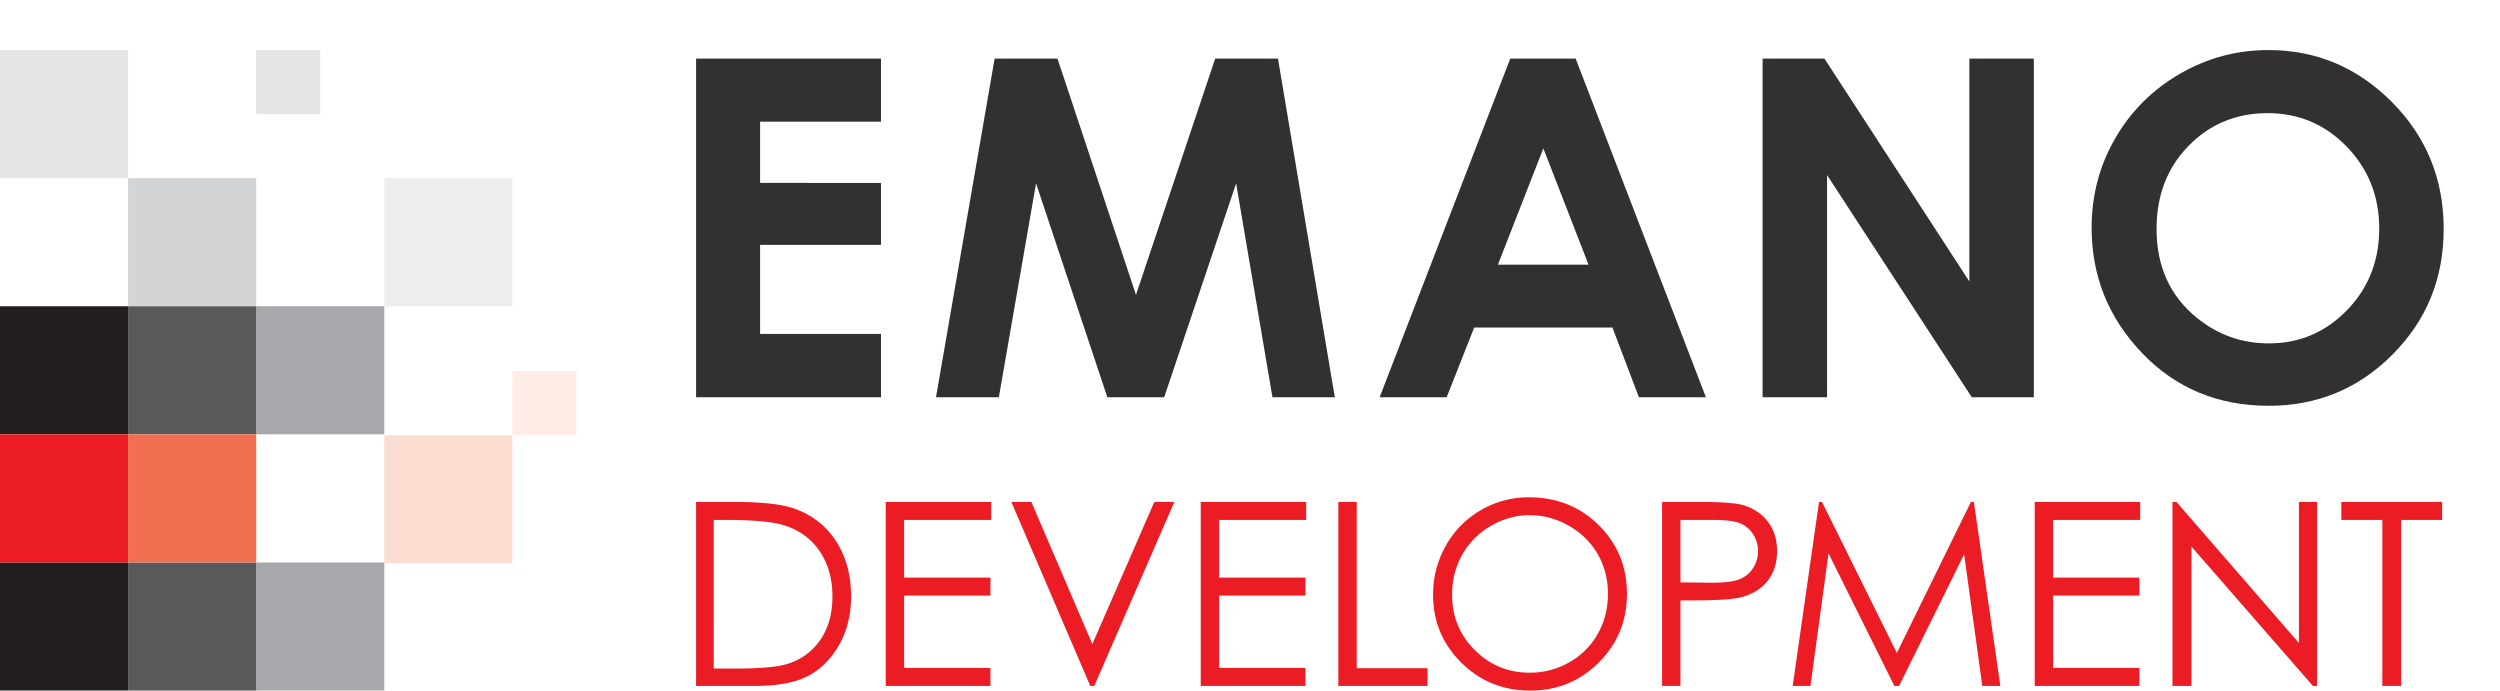 <svg xmlns="http://www.w3.org/2000/svg" xmlns:xlink="http://www.w3.org/1999/xlink" viewBox="0 0 271.516 75"><defs><path id="a" d="M0 0h271.516v75H0z"/></defs><clipPath id="b"><use overflow="visible" xlink:href="#a"/></clipPath><g clip-path="url(#b)"><defs><path id="c" d="M0 0h271.516v75H0z"/></defs><clipPath id="d"><use overflow="visible" xlink:href="#c"/></clipPath><path fill="#323031" d="M254.869 15.926c2.353 2.426 3.53 5.389 3.53 8.89 0 3.517-1.169 6.477-3.506 8.877-2.336 2.401-5.165 3.601-8.485 3.601-2.938 0-5.541-.925-7.811-2.776-2.92-2.367-4.381-5.584-4.381-9.652 0-3.651 1.16-6.66 3.48-9.028 2.319-2.367 5.181-3.55 8.586-3.55 3.372 0 6.234 1.212 8.587 3.638m-18.132-7.903c-2.979 1.725-5.318 4.063-7.02 7.014-1.702 2.951-2.553 6.186-2.553 9.703 0 5.252 1.827 9.787 5.479 13.604 3.654 3.818 8.242 5.727 13.764 5.727 5.271 0 9.754-1.859 13.449-5.576 3.695-3.718 5.544-8.261 5.544-13.629 0-5.418-1.874-10.011-5.618-13.779-3.745-3.768-8.221-5.651-13.425-5.651-3.436 0-6.643.862-9.62 2.587m-45.308 35.123h7.003V19.014l15.72 24.132h6.736V6.361h-7.003v24.206L198.146 6.361h-6.717v36.785zm-18.904-14.404h-9.842l4.935-12.628 4.907 12.628zm-22.686 14.404h7.277l2.993-7.578h15.01l2.878 7.578h7.277L171.125 6.361h-7.101l-14.185 36.785zm-48.184 0h6.827l4.039-23.232 7.746 23.232h6.171l7.814-23.232 3.945 23.232h6.771l-6.171-36.785h-6.818l-8.604 25.657-8.528-25.657h-6.822l-6.37 36.785zm-26.055 0h20.081v-6.877H82.552v-9.678h13.129v-6.727H82.552v-6.652h13.129V6.361H75.6v36.785z" clip-path="url(#d)"/><path fill="#EC1C24" d="M258.737 56.468v18.029h2.038V56.468h4.457v-1.957h-10.951v1.957h4.456zm-20.728 18.03V59.364l13.192 15.134h.448V54.512h-1.971v15.321l-13.3-15.321h-.435v19.986h2.066zm-17.025 0h11.372v-1.957h-9.374v-7.852h9.374v-1.957h-9.374v-6.264h9.456v-1.957h-11.454v19.987zm-24.357 0l1.963-14.401 7.15 14.401h.511l7.066-14.293 1.975 14.293h1.959l-2.876-19.986h-.32l-8.047 16.399-8.125-16.399h-.324l-2.861 19.986h1.929zm-10.585-18.03c1.35 0 2.321.118 2.914.353a3.001 3.001 0 011.434 1.187c.361.556.543 1.168.543 1.837 0 .688-.182 1.31-.543 1.865a3.078 3.078 0 01-1.495 1.206c-.634.249-1.635.373-3.002.373l-3.384-.04v-6.78h3.533zm-5.529 18.03h1.996v-9.293h1.427c2.481 0 4.175-.108 5.081-.326 1.241-.299 2.215-.881 2.921-1.746s1.06-1.963 1.06-3.295c0-1.321-.362-2.42-1.087-3.294-.724-.874-1.657-1.451-2.799-1.732-.797-.199-2.337-.299-4.619-.299h-3.98v19.985zm-10.111-17.39c1.342.771 2.384 1.797 3.123 3.08.739 1.282 1.109 2.717 1.109 4.304 0 1.595-.37 3.045-1.109 4.351a8.085 8.085 0 01-3.089 3.087 8.554 8.554 0 01-4.307 1.128c-2.323 0-4.308-.817-5.954-2.454-1.646-1.636-2.47-3.642-2.47-6.017 0-1.604.372-3.06 1.116-4.365a8.315 8.315 0 013.103-3.113c1.324-.771 2.726-1.156 4.205-1.156 1.506-.001 2.93.384 4.273 1.155m-9.568-1.706a10.132 10.132 0 00-3.8 3.853c-.93 1.639-1.394 3.419-1.394 5.339 0 2.88 1.019 5.335 3.059 7.363 2.04 2.029 4.542 3.043 7.504 3.043 2.928 0 5.409-1.019 7.443-3.057 2.035-2.037 3.052-4.52 3.052-7.444 0-2.953-1.02-5.439-3.059-7.459-2.04-2.021-4.573-3.03-7.6-3.03a10.21 10.21 0 00-5.205 1.392m-15.481 19.096h9.687v-1.93h-7.69V54.512h-1.997v19.986zm-14.946 0h11.371v-1.957h-9.374v-7.852h9.374v-1.957h-9.374v-6.264h9.456v-1.957h-11.453v19.987zm-11.995 0h.435l8.695-19.986h-2.174l-6.732 15.441-6.624-15.441h-2.173l8.573 19.986zm-22.216 0h11.372v-1.957h-9.375v-7.852h9.375v-1.957h-9.375v-6.264h9.457v-1.957H96.196v19.987zm-18.68-18.03h1.413c2.872 0 4.932.19 6.182.57 1.667.507 2.967 1.444 3.899 2.81.933 1.367 1.399 3.014 1.399 4.941 0 1.837-.43 3.392-1.291 4.663-.861 1.272-2.043 2.151-3.546 2.64-1.069.345-2.984.517-5.747.517h-2.31V56.468zm4.442 18.03c2.491 0 4.427-.362 5.808-1.087s2.504-1.848 3.369-3.369c.865-1.522 1.297-3.283 1.297-5.285 0-2.319-.545-4.316-1.636-5.991-1.092-1.677-2.607-2.854-4.545-3.533-1.35-.479-3.519-.72-6.508-.72H75.6v19.986h6.358z" clip-path="url(#d)"/></g><path fill="#A6A8AB" d="M27.826 33.261h13.913v13.913H27.826zm0 27.826h13.913v13.912H27.826z" clip-path="url(#b)"/><path fill="#58595B" d="M13.913 33.261h13.913v13.913H13.913z" clip-path="url(#b)"/><g clip-path="url(#b)"><defs><path id="e" d="M0 0h271.516v75H0z"/></defs><clipPath id="f"><use overflow="visible" xlink:href="#e"/></clipPath><g clip-path="url(#f)" opacity=".4"><defs><path id="g" d="M7.799 13.914h26.142v20.027H7.799z"/></defs><clipPath id="h"><use overflow="visible" xlink:href="#g"/></clipPath><path fill="#929497" d="M13.913 19.348h13.913v13.913H13.913z" clip-path="url(#h)"/></g><g clip-path="url(#f)" opacity=".4"><defs><path id="i" d="M35.625 13.914h26.142v20.027H35.625z"/></defs><clipPath id="j"><use overflow="visible" xlink:href="#i"/></clipPath><path fill="#D0D2D3" d="M41.739 19.348h13.913v13.913H41.739z" clip-path="url(#j)"/></g><g clip-path="url(#f)" opacity=".4"><defs><path id="k" d="M-6.114 0h26.142v20.027H-6.114z"/></defs><clipPath id="l"><use overflow="visible" xlink:href="#k"/></clipPath><path fill="#BBBDBF" d="M0 5.435h13.913v13.913H0z" clip-path="url(#l)"/></g></g><path fill="#58595B" d="M13.913 61.087h13.913v13.912H13.913z" clip-path="url(#b)"/><path fill="#F27052" d="M13.913 47.174h13.913v13.913H13.913z" clip-path="url(#b)"/><path fill="#231F20" d="M0 33.261h13.913v13.913H0zm0 27.826h13.913v13.912H0z" clip-path="url(#b)"/><path fill="#EC1C24" d="M0 47.174h13.913v13.914H0z" clip-path="url(#b)"/><g clip-path="url(#b)"><defs><path id="m" d="M0 0h271.516v75H0z"/></defs><clipPath id="n"><use overflow="visible" xlink:href="#m"/></clipPath><g clip-path="url(#n)" opacity=".4"><defs><path id="o" d="M21.711 0h19.186v13.071H21.711z"/></defs><clipPath id="p"><use overflow="visible" xlink:href="#o"/></clipPath><path fill="#BBBDBF" d="M27.826 5.435h6.956v6.957h-6.956z" clip-path="url(#p)"/></g><g clip-path="url(#n)" opacity=".4"><defs><path id="q" d="M35.625 41.833h26.142V61.86H35.625z"/></defs><clipPath id="r"><use overflow="visible" xlink:href="#q"/></clipPath><path fill="#F8A98E" d="M41.739 47.269h13.913v13.913H41.739z" clip-path="url(#r)"/></g><g clip-path="url(#n)" opacity=".4"><defs><path id="s" d="M49.538 34.877h19.186v13.071H49.538z"/></defs><clipPath id="t"><use overflow="visible" xlink:href="#s"/></clipPath><path fill="#FBD2C0" d="M55.652 40.313h6.956v6.956h-6.956z" clip-path="url(#t)"/></g></g></svg>
